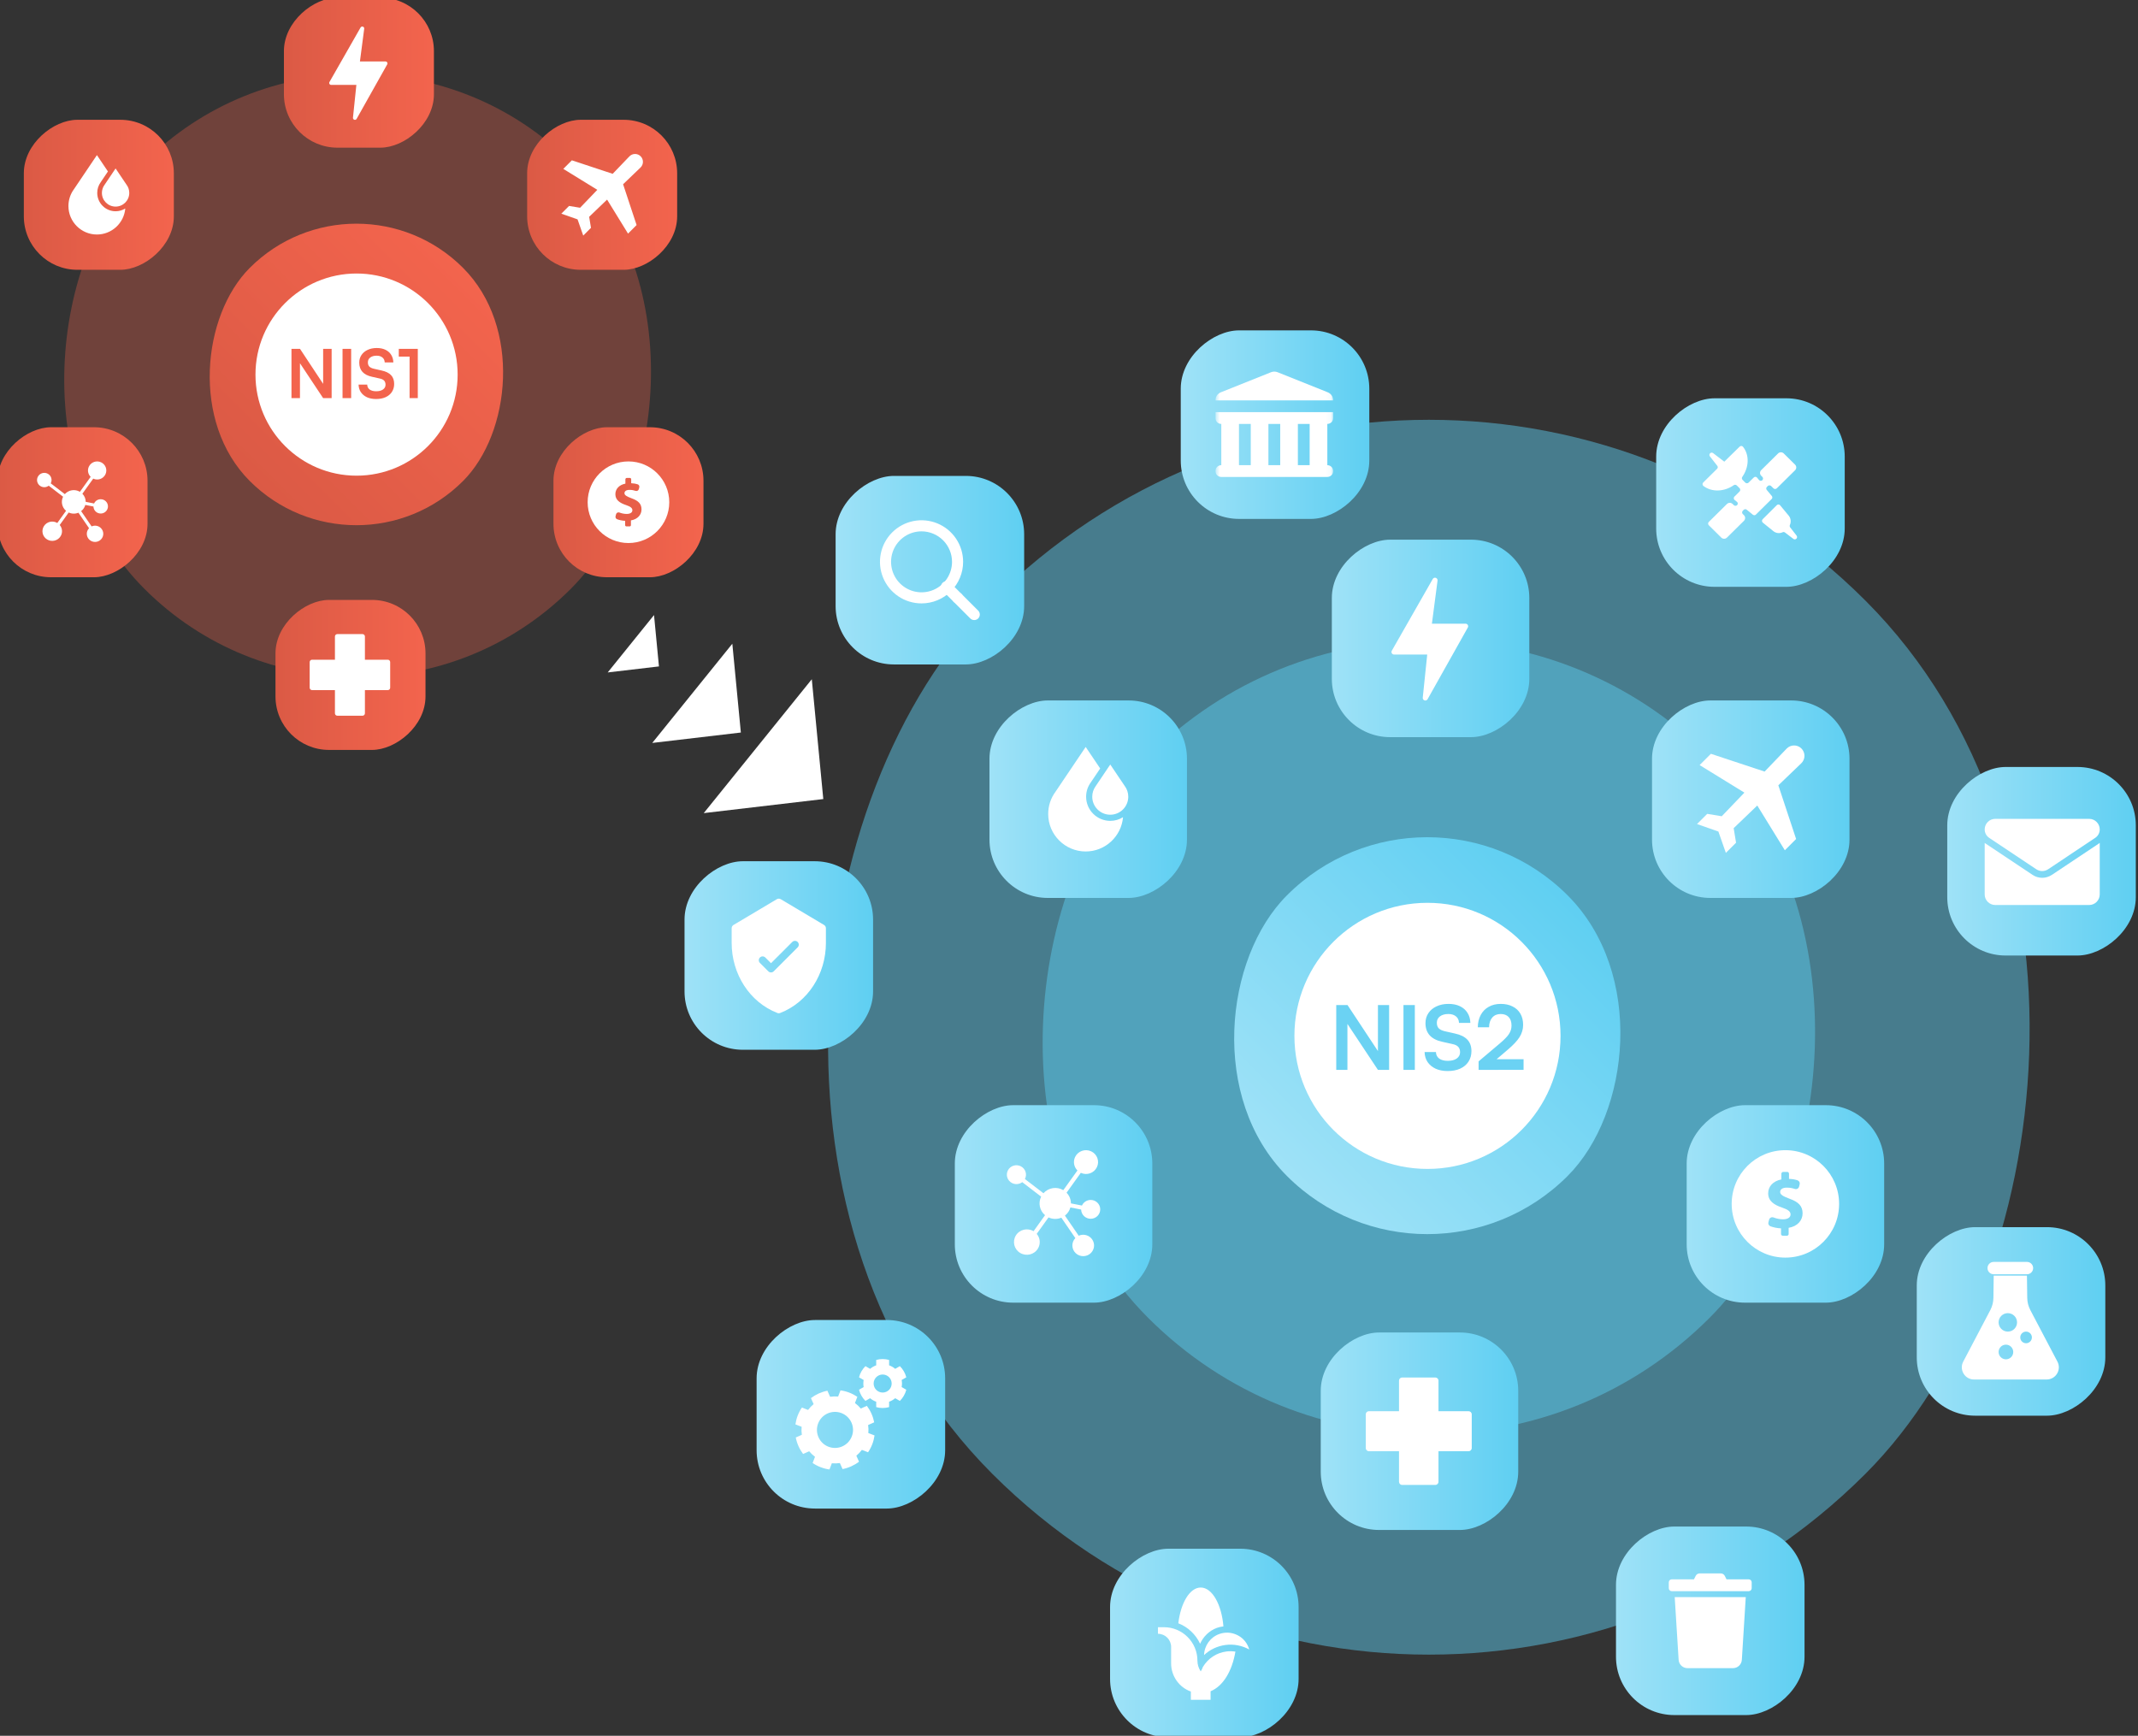 <svg width="404" height="328" viewBox="0 0 404 328" fill="none" xmlns="http://www.w3.org/2000/svg">
<rect x="0" y="0" width="404" height="328" fill="#333333" stroke="none"/>
<g clip-path="url(#clip0_166_279)">
<rect opacity="0.46" x="67.575" y="-9.597" width="113.953" height="113.953" rx="56.977" transform="rotate(45 67.575 -9.597)" fill="#F3644D" fill-opacity="0.69"/>
<g clip-path="url(#clip1_166_279)">
<rect x="67.347" y="30.468" width="56.977" height="56.977" rx="28.488" transform="rotate(45 67.347 30.468)" fill="url(#paint0_linear_166_279)"/>
<circle cx="67.376" cy="70.786" r="19.101" fill="white"/>
<path d="M56.681 75.235L55.077 75.235L55.077 65.927L56.694 65.927L61.533 73.249H61.062L61.062 65.927H62.666L62.666 75.235H61.062L56.21 67.926H56.681L56.681 75.235ZM66.356 65.927L66.356 75.235H64.727L64.727 65.927H66.356ZM67.885 68.525C67.885 67.981 68.025 67.501 68.305 67.086C68.585 66.67 68.972 66.347 69.464 66.118C69.965 65.88 70.542 65.761 71.196 65.761C71.824 65.761 72.367 65.872 72.826 66.092C73.293 66.313 73.653 66.627 73.908 67.035C74.171 67.442 74.311 67.926 74.328 68.486H72.698C72.681 68.087 72.537 67.777 72.266 67.557C71.994 67.328 71.629 67.213 71.17 67.213C70.67 67.213 70.266 67.328 69.961 67.557C69.664 67.777 69.515 68.083 69.515 68.474C69.515 68.805 69.604 69.068 69.782 69.263C69.969 69.45 70.258 69.59 70.648 69.683L72.113 70.014C72.911 70.184 73.505 70.477 73.895 70.893C74.286 71.3 74.481 71.852 74.481 72.548C74.481 73.117 74.341 73.618 74.061 74.051C73.781 74.484 73.382 74.819 72.864 75.057C72.355 75.286 71.756 75.401 71.069 75.401C70.415 75.401 69.842 75.29 69.35 75.07C68.857 74.841 68.471 74.522 68.191 74.115C67.919 73.707 67.775 73.228 67.758 72.676H69.388C69.396 73.066 69.549 73.376 69.846 73.605C70.152 73.826 70.563 73.936 71.081 73.936C71.625 73.936 72.053 73.826 72.367 73.605C72.69 73.376 72.851 73.075 72.851 72.701C72.851 72.379 72.766 72.124 72.597 71.937C72.427 71.742 72.151 71.606 71.769 71.53L70.292 71.199C69.502 71.029 68.904 70.723 68.496 70.282C68.089 69.832 67.885 69.246 67.885 68.525ZM77.395 67.391L75.357 67.391L75.357 65.927L78.948 65.927L78.948 75.235H77.395L77.395 67.391Z" fill="#F3644D"/>
</g>
<g clip-path="url(#clip2_166_279)">
<rect x="80.404" y="113.364" width="28.348" height="28.348" rx="10.111" transform="rotate(90 80.404 113.364)" fill="url(#paint1_linear_166_279)"/>
<g clip-path="url(#clip3_166_279)">
<path d="M68.51 135.247H63.736C63.49 135.247 63.29 135.044 63.29 134.795V130.407H58.962C58.716 130.407 58.516 130.205 58.516 129.955V125.116C58.516 124.867 58.716 124.664 58.962 124.664H63.29V120.277C63.29 120.027 63.49 119.825 63.736 119.825H68.51C68.756 119.825 68.956 120.027 68.956 120.277V124.664H73.284C73.53 124.664 73.73 124.867 73.73 125.116V129.955C73.73 130.205 73.53 130.407 73.284 130.407H68.956V134.795C68.956 135.044 68.756 135.247 68.51 135.247Z" fill="white"/>
</g>
</g>
<g clip-path="url(#clip4_166_279)">
<rect x="32.851" y="22.636" width="28.348" height="28.348" rx="10.111" transform="rotate(90 32.851 22.636)" fill="url(#paint2_linear_166_279)"/>
<g clip-path="url(#clip5_166_279)">
<path d="M23.923 34.92L23.901 34.89L23.896 34.881L21.841 31.831L19.787 34.881L19.782 34.889L19.76 34.92C19.43 35.367 19.256 35.898 19.256 36.455C19.256 37.88 20.416 39.04 21.841 39.04C23.267 39.04 24.427 37.88 24.427 36.455C24.427 35.898 24.253 35.367 23.923 34.92Z" fill="white"/>
<path d="M21.842 39.922C19.93 39.922 18.375 38.366 18.375 36.455C18.375 35.712 18.606 35.004 19.044 34.406L20.395 32.401L18.313 29.31L13.974 35.75C13.292 36.679 12.932 37.779 12.932 38.934C12.932 41.901 15.346 44.315 18.313 44.315C21.124 44.315 23.439 42.148 23.674 39.396C23.142 39.729 22.514 39.922 21.842 39.922Z" fill="white"/>
</g>
</g>
<g clip-path="url(#clip6_166_279)">
<rect x="81.996" y="-0.444" width="28.348" height="28.348" rx="10.111" transform="rotate(90 81.996 -0.444)" fill="url(#paint3_linear_166_279)"/>
<g clip-path="url(#clip7_166_279)">
<path d="M73.168 11.804C73.135 11.747 73.089 11.7 73.032 11.667C72.976 11.634 72.912 11.617 72.846 11.617H68.012L68.822 5.424C68.831 5.341 68.812 5.258 68.767 5.187C68.723 5.117 68.656 5.063 68.577 5.035C68.499 5.007 68.413 5.007 68.334 5.034C68.255 5.06 68.188 5.113 68.142 5.183L62.263 15.483C62.228 15.539 62.21 15.603 62.208 15.668C62.207 15.734 62.223 15.799 62.255 15.856C62.287 15.914 62.334 15.961 62.391 15.995C62.447 16.028 62.512 16.045 62.577 16.045H67.34L66.697 22.247C66.691 22.33 66.712 22.412 66.758 22.481C66.804 22.55 66.872 22.602 66.95 22.628C67.029 22.654 67.114 22.653 67.192 22.625C67.27 22.598 67.337 22.544 67.381 22.474L73.163 12.175C73.197 12.119 73.215 12.055 73.216 11.99C73.216 11.925 73.2 11.861 73.168 11.804Z" fill="white"/>
</g>
</g>
<g clip-path="url(#clip8_166_279)">
<rect x="127.957" y="22.636" width="28.348" height="28.348" rx="10.111" transform="rotate(90 127.957 22.636)" fill="url(#paint4_linear_166_279)"/>
<path d="M121.055 29.532C120.466 28.942 119.507 28.952 118.93 29.554L115.771 32.846L108.061 30.294L106.443 31.913L112.869 35.87L109.617 39.258L107.532 38.916L106.069 40.378L109.135 41.452L110.209 44.518L111.671 43.055L111.329 40.97L114.717 37.718L118.674 44.144L120.293 42.526L117.741 34.816L121.033 31.657C121.635 31.08 121.645 30.121 121.055 29.532Z" fill="white"/>
</g>
<g clip-path="url(#clip9_166_279)">
<rect x="132.931" y="80.734" width="28.348" height="28.348" rx="10.111" transform="rotate(90 132.931 80.734)" fill="url(#paint5_linear_166_279)"/>
<g clip-path="url(#clip10_166_279)">
<path d="M118.754 87.194C114.495 87.194 111.043 90.647 111.043 94.905C111.043 99.164 114.495 102.616 118.754 102.616C123.013 102.616 126.465 99.163 126.465 94.905C126.465 90.647 123.012 87.194 118.754 87.194ZM119.221 98.34V99.233C119.221 99.372 119.112 99.473 118.973 99.473H118.378C118.238 99.473 118.126 99.372 118.126 99.233V98.419C117.578 98.394 117.026 98.277 116.608 98.118C116.381 98.032 116.255 97.789 116.315 97.555L116.412 97.177C116.446 97.044 116.534 96.933 116.656 96.871C116.777 96.808 116.919 96.802 117.046 96.85C117.444 97.004 117.915 97.117 118.417 97.117C119.057 97.117 119.495 96.87 119.495 96.421C119.495 95.994 119.136 95.725 118.305 95.444C117.104 95.04 116.281 94.479 116.281 93.39C116.281 92.402 116.98 91.628 118.175 91.392V90.578C118.175 90.439 118.294 90.314 118.434 90.314H119.029C119.169 90.314 119.271 90.439 119.271 90.578V91.313C119.793 91.335 120.171 91.413 120.486 91.516C120.725 91.594 120.866 91.844 120.803 92.087L120.718 92.425C120.684 92.554 120.599 92.664 120.482 92.727C120.366 92.79 120.228 92.801 120.101 92.758C119.815 92.66 119.441 92.57 118.967 92.57C118.238 92.57 118.002 92.885 118.002 93.199C118.002 93.57 118.395 93.805 119.349 94.165C120.684 94.636 121.221 95.254 121.221 96.263C121.221 97.262 120.515 98.116 119.221 98.34Z" fill="white"/>
</g>
</g>
<g clip-path="url(#clip11_166_279)">
<rect x="27.877" y="80.734" width="28.348" height="28.348" rx="10.111" transform="rotate(90 27.877 80.734)" fill="url(#paint6_linear_166_279)"/>
<g clip-path="url(#clip12_166_279)">
<path d="M16.119 95.415L17.662 95.717C17.678 96.463 18.304 97.056 19.06 97.04C19.817 97.024 20.417 96.406 20.401 95.66C20.385 94.914 19.759 94.322 19.002 94.338C18.471 94.349 17.994 94.662 17.779 95.141L16.197 94.831C16.195 94.26 15.97 93.711 15.568 93.3L17.616 90.446C18.48 90.852 19.513 90.489 19.923 89.637C20.334 88.785 19.967 87.766 19.103 87.36C18.239 86.955 17.206 87.318 16.795 88.17C16.482 88.82 16.615 89.595 17.13 90.106L15.101 92.933C14.169 92.38 12.969 92.566 12.252 93.374L9.589 91.334C9.939 90.67 9.677 89.853 9.004 89.508C8.331 89.163 7.503 89.421 7.153 90.085C6.804 90.749 7.066 91.566 7.738 91.911C8.211 92.153 8.783 92.104 9.206 91.784L11.92 93.864C11.469 94.772 11.699 95.867 12.479 96.525L10.829 98.825C9.956 98.302 8.819 98.577 8.289 99.438C7.759 100.3 8.037 101.422 8.91 101.945C9.784 102.467 10.921 102.193 11.451 101.331C11.863 100.662 11.796 99.808 11.284 99.209L12.978 96.846C13.557 97.118 14.227 97.132 14.818 96.887L16.828 99.816C16.237 100.432 16.265 101.405 16.89 101.988C17.515 102.571 18.5 102.544 19.091 101.927C19.683 101.311 19.655 100.338 19.03 99.755C18.569 99.325 17.89 99.214 17.313 99.474L15.332 96.587C15.716 96.29 15.992 95.879 16.119 95.415Z" fill="white"/>
</g>
</g>
<rect opacity="0.47" x="270" y="31" width="233.345" height="233.345" rx="116.673" transform="rotate(45 270 31)" fill="#5FCFF2"/>
<rect opacity="0.46" x="270" y="89.931" width="150.008" height="150.008" rx="75.004" transform="rotate(45 270 89.931)" fill="#5FCFF2"/>
<g clip-path="url(#clip13_166_279)">
<rect x="269.7" y="142.672" width="75.004" height="75.004" rx="37.502" transform="rotate(45 269.7 142.672)" fill="url(#paint7_linear_166_279)"/>
<circle cx="269.738" cy="195.746" r="25.144" fill="white"/>
<path d="M254.612 202.174H252.5L252.5 189.921H254.629L260.999 199.559H260.378L260.378 189.921H262.49V202.174H260.378L253.992 192.552H254.612L254.612 202.174ZM267.349 189.921L267.349 202.174H265.203L265.203 189.921H267.349ZM269.361 193.34C269.361 192.625 269.545 191.994 269.914 191.446C270.283 190.899 270.791 190.474 271.439 190.172C272.099 189.859 272.859 189.703 273.719 189.703C274.546 189.703 275.261 189.848 275.865 190.139C276.479 190.429 276.954 190.843 277.29 191.379C277.636 191.916 277.82 192.552 277.843 193.29L275.697 193.29C275.675 192.765 275.485 192.357 275.127 192.066C274.77 191.765 274.289 191.614 273.686 191.614C273.026 191.614 272.495 191.765 272.093 192.066C271.702 192.357 271.506 192.759 271.506 193.273C271.506 193.709 271.624 194.056 271.858 194.313C272.104 194.558 272.484 194.743 272.998 194.866L274.926 195.302C275.976 195.525 276.759 195.911 277.273 196.458C277.787 196.995 278.044 197.721 278.044 198.637C278.044 199.386 277.859 200.045 277.491 200.615C277.122 201.185 276.597 201.627 275.915 201.94C275.244 202.241 274.457 202.392 273.551 202.392C272.691 202.392 271.937 202.247 271.288 201.956C270.64 201.655 270.132 201.236 269.763 200.699C269.405 200.163 269.215 199.531 269.193 198.805H271.339C271.35 199.319 271.551 199.727 271.942 200.029C272.344 200.319 272.886 200.465 273.568 200.465C274.283 200.465 274.848 200.319 275.261 200.029C275.686 199.727 275.898 199.33 275.898 198.839C275.898 198.414 275.786 198.079 275.563 197.833C275.339 197.576 274.976 197.397 274.473 197.296L272.529 196.861C271.49 196.637 270.702 196.235 270.165 195.654C269.629 195.061 269.361 194.29 269.361 193.34ZM287.897 202.158L279.398 202.174V200.565L283.405 197.179C283.818 196.833 284.164 196.514 284.444 196.224C284.734 195.933 284.963 195.659 285.131 195.402C285.299 195.145 285.422 194.888 285.5 194.631C285.578 194.374 285.617 194.095 285.617 193.793C285.617 193.1 285.438 192.564 285.081 192.184C284.723 191.804 284.22 191.614 283.572 191.614C282.902 191.614 282.371 191.837 281.98 192.284C281.589 192.731 281.387 193.346 281.376 194.128H279.247C279.259 193.234 279.443 192.458 279.801 191.798C280.158 191.128 280.661 190.614 281.309 190.256C281.957 189.887 282.712 189.703 283.572 189.703C284.444 189.703 285.193 189.865 285.818 190.189C286.455 190.502 286.947 190.954 287.293 191.547C287.64 192.139 287.813 192.849 287.813 193.676C287.813 194.1 287.752 194.508 287.629 194.899C287.517 195.279 287.344 195.654 287.109 196.022C286.874 196.38 286.584 196.743 286.237 197.112C285.891 197.481 285.483 197.866 285.014 198.269L282.03 200.817L281.259 200.163L287.897 200.163V202.158Z" fill="#6BD2F3"/>
</g>
<g clip-path="url(#clip14_166_279)">
<rect x="286.888" y="251.797" width="37.318" height="37.318" rx="11.023" transform="rotate(90 286.888 251.797)" fill="url(#paint8_linear_166_279)"/>
<g clip-path="url(#clip15_166_279)">
<path d="M271.23 280.603H264.946C264.622 280.603 264.359 280.336 264.359 280.008V274.232H258.662C258.338 274.232 258.075 273.966 258.075 273.637V267.267C258.075 266.938 258.338 266.672 258.662 266.672H264.359V260.896C264.359 260.568 264.622 260.302 264.946 260.302H271.23C271.554 260.302 271.817 260.568 271.817 260.896V266.672H277.515C277.839 266.672 278.102 266.938 278.102 267.267V273.637C278.102 273.966 277.839 274.232 277.515 274.232H271.817V280.008C271.817 280.336 271.554 280.603 271.23 280.603Z" fill="white"/>
</g>
</g>
<g clip-path="url(#clip16_166_279)">
<rect x="224.29" y="132.362" width="37.318" height="37.318" rx="11.023" transform="rotate(90 224.29 132.362)" fill="url(#paint9_linear_166_279)"/>
<g clip-path="url(#clip17_166_279)">
<path d="M212.537 148.534L212.507 148.494L212.501 148.482L209.796 144.467L207.092 148.482L207.086 148.493L207.056 148.534C206.622 149.122 206.393 149.82 206.393 150.554C206.393 152.431 207.92 153.957 209.796 153.957C211.673 153.957 213.2 152.431 213.2 150.554C213.2 149.82 212.971 149.122 212.537 148.534Z" fill="white"/>
<path d="M209.797 155.117C207.28 155.117 205.233 153.07 205.233 150.554C205.233 149.575 205.538 148.643 206.114 147.857L207.892 145.217L205.151 141.149L199.44 149.626C198.542 150.848 198.068 152.297 198.068 153.818C198.068 157.723 201.246 160.901 205.151 160.901C208.852 160.901 211.899 158.048 212.208 154.426C211.508 154.864 210.682 155.117 209.797 155.117Z" fill="white"/>
</g>
</g>
<g clip-path="url(#clip18_166_279)">
<rect x="288.983" y="101.98" width="37.318" height="37.318" rx="11.023" transform="rotate(90 288.983 101.98)" fill="url(#paint10_linear_166_279)"/>
<g clip-path="url(#clip19_166_279)">
<path d="M277.362 118.104C277.32 118.029 277.258 117.967 277.184 117.923C277.11 117.88 277.026 117.857 276.94 117.857H270.575L271.642 109.705C271.654 109.596 271.628 109.486 271.57 109.393C271.511 109.301 271.423 109.23 271.32 109.193C271.216 109.157 271.104 109.156 271 109.191C270.896 109.226 270.807 109.296 270.747 109.388L263.008 122.947C262.962 123.02 262.937 123.105 262.936 123.191C262.934 123.277 262.955 123.363 262.997 123.438C263.039 123.514 263.101 123.576 263.176 123.62C263.25 123.664 263.335 123.687 263.421 123.687H269.69L268.845 131.852C268.836 131.96 268.865 132.069 268.925 132.159C268.986 132.25 269.075 132.318 269.178 132.353C269.282 132.387 269.394 132.386 269.496 132.349C269.599 132.312 269.686 132.242 269.745 132.15L277.356 118.593C277.401 118.519 277.424 118.435 277.425 118.349C277.426 118.263 277.405 118.178 277.362 118.104Z" fill="white"/>
</g>
</g>
<g clip-path="url(#clip20_166_279)">
<rect x="349.486" y="132.362" width="37.318" height="37.318" rx="11.023" transform="rotate(90 349.486 132.362)" fill="url(#paint11_linear_166_279)"/>
<path d="M340.401 141.44C339.625 140.664 338.363 140.677 337.603 141.469L333.444 145.803L323.295 142.444L321.165 144.575L329.624 149.783L325.344 154.244L322.599 153.793L320.673 155.719L324.709 157.132L326.122 161.168L328.048 159.242L327.597 156.497L332.058 152.217L337.267 160.676L339.397 158.546L336.038 148.397L340.372 144.238C341.164 143.478 341.177 142.216 340.401 141.44Z" fill="white"/>
</g>
<g clip-path="url(#clip21_166_279)">
<rect x="356.035" y="208.842" width="37.318" height="37.318" rx="11.023" transform="rotate(90 356.035 208.842)" fill="url(#paint12_linear_166_279)"/>
<g clip-path="url(#clip22_166_279)">
<path d="M337.372 217.347C331.765 217.347 327.221 221.891 327.221 227.497C327.221 233.104 331.765 237.648 337.372 237.648C342.978 237.648 347.522 233.103 347.522 227.497C347.522 221.892 342.978 217.347 337.372 217.347ZM337.986 232.019V233.194C337.986 233.377 337.844 233.511 337.66 233.511H336.877C336.693 233.511 336.545 233.377 336.545 233.194V232.122C335.824 232.09 335.097 231.936 334.547 231.727C334.248 231.614 334.082 231.294 334.161 230.985L334.289 230.488C334.334 230.313 334.45 230.167 334.61 230.086C334.769 230.003 334.956 229.994 335.124 230.058C335.648 230.261 336.268 230.409 336.929 230.409C337.771 230.409 338.347 230.083 338.347 229.492C338.347 228.931 337.875 228.576 336.781 228.206C335.2 227.675 334.117 226.936 334.117 225.503C334.117 224.203 335.037 223.183 336.61 222.873V221.801C336.61 221.618 336.767 221.453 336.951 221.453H337.734C337.918 221.453 338.053 221.618 338.053 221.801V222.769C338.74 222.798 339.237 222.9 339.652 223.036C339.966 223.138 340.152 223.467 340.069 223.788L339.957 224.233C339.913 224.403 339.801 224.547 339.647 224.63C339.494 224.713 339.312 224.728 339.146 224.671C338.769 224.541 338.277 224.424 337.653 224.424C336.693 224.424 336.382 224.838 336.382 225.252C336.382 225.739 336.899 226.049 338.155 226.523C339.913 227.143 340.62 227.956 340.62 229.285C340.619 230.6 339.69 231.724 337.986 232.019Z" fill="white"/>
</g>
</g>
<g clip-path="url(#clip23_166_279)">
<rect x="217.742" y="208.842" width="37.318" height="37.318" rx="11.023" transform="rotate(90 217.742 208.842)" fill="url(#paint13_linear_166_279)"/>
<g clip-path="url(#clip24_166_279)">
<path d="M202.264 228.169L204.294 228.566C204.315 229.549 205.14 230.328 206.136 230.308C207.132 230.287 207.922 229.474 207.901 228.491C207.88 227.509 207.055 226.729 206.059 226.75C205.36 226.765 204.732 227.177 204.449 227.808L202.366 227.4C202.364 226.648 202.067 225.926 201.538 225.385L204.234 221.628C205.371 222.161 206.731 221.684 207.272 220.562C207.813 219.441 207.329 218.099 206.192 217.565C205.055 217.032 203.695 217.509 203.154 218.631C202.741 219.487 202.917 220.507 203.594 221.18L200.924 224.901C199.696 224.173 198.117 224.418 197.173 225.481L193.668 222.796C194.128 221.922 193.783 220.846 192.898 220.392C192.012 219.938 190.921 220.279 190.461 221.152C190.001 222.026 190.346 223.102 191.232 223.556C191.854 223.875 192.607 223.81 193.164 223.389L196.736 226.126C196.143 227.323 196.445 228.764 197.472 229.629L195.301 232.658C194.151 231.969 192.654 232.331 191.956 233.465C191.259 234.599 191.625 236.076 192.774 236.764C193.924 237.452 195.421 237.091 196.119 235.957C196.661 235.076 196.573 233.951 195.899 233.163L198.129 230.052C198.892 230.41 199.773 230.429 200.552 230.106L203.197 233.961C202.419 234.773 202.455 236.053 203.278 236.821C204.101 237.588 205.399 237.553 206.177 236.741C206.955 235.93 206.919 234.649 206.096 233.882C205.489 233.316 204.595 233.169 203.836 233.511L201.228 229.711C201.733 229.321 202.097 228.78 202.264 228.169Z" fill="white"/>
</g>
</g>
<g clip-path="url(#clip25_166_279)">
<rect x="348.583" y="75.264" width="35.628" height="35.628" rx="11.023" transform="rotate(90 348.583 75.264)" fill="url(#paint14_linear_166_279)"/>
<path d="M333.072 98.12C332.89 98.3 332.913 98.593 333.095 98.751L335.1 100.373C335.601 100.778 336.285 100.846 336.855 100.575C336.991 100.508 337.174 100.53 337.288 100.621L338.883 101.837C339.065 101.972 339.293 101.949 339.452 101.792C339.612 101.634 339.612 101.409 339.498 101.229L338.268 99.652C338.176 99.517 338.154 99.359 338.222 99.201C338.473 98.638 338.404 97.94 338.017 97.467L336.376 95.485C336.217 95.282 335.921 95.282 335.738 95.462L333.072 98.12Z" fill="white"/>
<path d="M322.887 98.638C322.727 98.796 322.727 99.066 322.887 99.246L325.256 101.589C325.553 101.882 326.031 101.882 326.327 101.589L329.54 98.413C329.837 98.12 329.837 97.647 329.54 97.355L329.312 97.129C329.153 96.972 329.153 96.701 329.312 96.521L329.495 96.341C329.654 96.183 329.905 96.183 330.064 96.318L331.227 97.264C331.409 97.4 331.637 97.4 331.796 97.242L334.781 94.291C334.941 94.133 334.941 93.886 334.804 93.728L333.847 92.579C333.71 92.399 333.71 92.174 333.87 92.016L334.052 91.836C334.212 91.678 334.485 91.678 334.667 91.836L335.123 92.286C335.283 92.444 335.556 92.444 335.738 92.286L339.202 88.862C339.498 88.57 339.498 88.097 339.202 87.804L337.06 85.686C336.764 85.394 336.285 85.394 335.989 85.686L332.799 88.84C332.503 89.133 332.503 89.606 332.799 89.899L333.027 90.124C333.186 90.282 333.186 90.552 333.027 90.732C332.844 90.912 332.548 90.89 332.389 90.71L332.024 90.259C331.865 90.056 331.568 90.056 331.386 90.237L330.406 91.205C330.247 91.363 329.973 91.363 329.791 91.205L329.267 90.665C329.13 90.529 329.107 90.304 329.221 90.124C330.52 88.277 330.589 85.957 329.358 84.425C329.199 84.222 328.902 84.222 328.72 84.403L325.826 87.241L323.707 85.619C323.525 85.484 323.297 85.506 323.137 85.664C322.978 85.822 322.978 86.047 323.092 86.227L324.504 88.029C324.641 88.209 324.618 88.435 324.459 88.592L321.838 91.183C321.656 91.363 321.679 91.656 321.861 91.813C323.433 93.03 325.781 92.962 327.626 91.678C327.786 91.566 328.014 91.588 328.173 91.723L328.72 92.264C328.88 92.421 328.88 92.692 328.72 92.872L327.74 93.841C327.558 94.021 327.581 94.314 327.763 94.471L328.219 94.832C328.424 94.989 328.424 95.282 328.241 95.462C328.082 95.62 327.809 95.62 327.626 95.462L327.398 95.237C327.102 94.944 326.624 94.944 326.327 95.237L322.887 98.638Z" fill="white"/>
</g>
<g clip-path="url(#clip26_166_279)">
<rect x="403.585" y="144.934" width="35.628" height="35.628" rx="11.023" transform="rotate(90 403.585 144.934)" fill="url(#paint15_linear_166_279)"/>
<g clip-path="url(#clip27_166_279)">
<path d="M387.716 165.325C387.175 165.686 386.547 165.877 385.899 165.877C385.251 165.877 384.623 165.686 384.082 165.325L375.174 159.386C375.125 159.354 375.076 159.319 375.029 159.284V169.015C375.029 170.131 375.935 171.017 377.031 171.017H394.767C395.883 171.017 396.768 170.111 396.768 169.015V159.284C396.721 159.319 396.673 159.354 396.623 159.387L387.716 165.325Z" fill="white"/>
<path d="M375.881 158.327L384.789 164.266C385.126 164.49 385.512 164.603 385.899 164.603C386.285 164.603 386.672 164.49 387.009 164.266L395.917 158.327C396.45 157.971 396.769 157.377 396.769 156.735C396.769 155.632 395.871 154.735 394.768 154.735H377.03C375.927 154.735 375.029 155.632 375.029 156.736C375.029 157.377 375.348 157.971 375.881 158.327Z" fill="white"/>
</g>
</g>
<g clip-path="url(#clip28_166_279)">
<rect x="397.823" y="231.891" width="35.628" height="35.628" rx="11.023" transform="rotate(90 397.823 231.891)" fill="url(#paint16_linear_166_279)"/>
<path d="M388.778 257.307L383.653 247.559C383.278 246.844 383.075 246.041 383.071 245.235L383.015 241.057H376.734L376.678 245.235C376.671 246.041 376.471 246.844 376.096 247.559L370.972 257.307C370.593 258.025 370.618 258.873 371.039 259.571C371.459 260.265 372.195 260.682 373.008 260.682H386.738C387.551 260.682 388.287 260.265 388.708 259.571C389.132 258.873 389.156 258.025 388.778 257.307ZM379.042 256.867C378.277 256.867 377.658 256.247 377.658 255.483C377.658 254.718 378.277 254.098 379.042 254.098C379.807 254.098 380.426 254.718 380.426 255.483C380.426 256.247 379.807 256.867 379.042 256.867ZM379.401 251.63C378.438 251.63 377.658 250.85 377.658 249.887C377.658 248.923 378.438 248.143 379.401 248.143C380.364 248.143 381.145 248.923 381.145 249.887C381.145 250.85 380.364 251.63 379.401 251.63ZM382.85 253.829C382.243 253.829 381.75 253.337 381.75 252.73C381.75 252.123 382.243 251.63 382.85 251.63C383.457 251.63 383.949 252.123 383.949 252.73C383.949 253.337 383.457 253.829 382.85 253.829Z" fill="white"/>
<path d="M376.728 240.795H383.019C383.663 240.795 384.187 240.271 384.187 239.627C384.187 238.984 383.663 238.46 383.019 238.46H376.728C376.084 238.46 375.56 238.984 375.56 239.627C375.56 240.271 376.084 240.795 376.728 240.795Z" fill="white"/>
</g>
<g clip-path="url(#clip29_166_279)">
<rect x="340.987" y="288.466" width="35.628" height="35.628" rx="11.023" transform="rotate(90 340.987 288.466)" fill="url(#paint17_linear_166_279)"/>
<g clip-path="url(#clip30_166_279)">
<path d="M330.443 298.443H326.246L325.918 297.789C325.776 297.504 325.484 297.323 325.166 297.324H321.169C320.851 297.323 320.56 297.503 320.42 297.789L320.092 298.443H315.895C315.586 298.443 315.336 298.693 315.336 299.002V300.121C315.336 300.43 315.586 300.681 315.895 300.681H330.443C330.752 300.681 331.002 300.43 331.002 300.121V299.002C331.002 298.693 330.752 298.443 330.443 298.443Z" fill="white"/>
<path d="M317.196 313.655C317.252 314.539 317.985 315.228 318.871 315.228H327.467C328.353 315.228 329.087 314.539 329.142 313.655L329.883 301.8H316.455L317.196 313.655Z" fill="white"/>
</g>
</g>
<g clip-path="url(#clip31_166_279)">
<rect x="245.387" y="292.656" width="35.628" height="35.628" rx="11.023" transform="rotate(90 245.387 292.656)" fill="url(#paint18_linear_166_279)"/>
<g clip-path="url(#clip32_166_279)">
<path d="M227.52 312.755C228.628 311.717 230.037 311.045 231.591 310.843C233.136 310.641 234.685 310.955 236.066 311.7C235.97 311.532 235.648 309.835 233.702 308.928C232.649 308.437 231.469 308.383 230.375 308.783C228.699 309.393 227.569 310.98 227.52 312.755Z" fill="white"/>
<path d="M218.81 307.49V308.733C220.181 308.733 221.296 309.848 221.296 311.219V314.327C221.296 316.717 222.807 318.863 225.025 319.644V321.205H228.754V319.593C231.083 318.638 232.8 315.871 233.447 312.102C232.892 312.019 232.324 312.003 231.751 312.076C229.885 312.318 228.273 313.381 227.304 314.993C227.2 315.291 227.066 315.577 226.89 315.839C226.49 315.244 226.268 314.534 226.268 313.812C226.268 310.326 223.432 307.49 219.946 307.49H218.81Z" fill="white"/>
<path d="M226.89 299.99C224.828 299.99 223.106 302.901 222.657 306.75C224.482 307.453 225.945 308.855 226.773 310.615C227.382 309.251 228.509 308.139 229.95 307.615C230.35 307.469 230.763 307.387 231.179 307.335C230.844 303.195 229.054 299.99 226.89 299.99Z" fill="white"/>
</g>
</g>
<g clip-path="url(#clip33_166_279)">
<rect x="178.598" y="249.44" width="35.628" height="35.628" rx="11.023" transform="rotate(90 178.598 249.44)" fill="url(#paint19_linear_166_279)"/>
<g clip-path="url(#clip34_166_279)">
<path d="M164.081 270.8C164.13 270.29 164.115 269.781 164.042 269.284L165.19 268.772C165.081 268.216 164.911 267.667 164.674 267.136C164.438 266.605 164.144 266.112 163.804 265.659L162.654 266.17C162.335 265.783 161.966 265.432 161.554 265.126L162.005 263.953C161.534 263.637 161.026 263.369 160.483 263.161C159.943 262.953 159.388 262.81 158.823 262.73L158.372 263.905C157.861 263.856 157.353 263.871 156.856 263.945L156.347 262.802C155.21 263.026 154.148 263.508 153.236 264.197L153.742 265.332C153.354 265.651 153.003 266.02 152.697 266.432L151.527 265.983C151.208 266.452 150.94 266.961 150.731 267.503C150.524 268.046 150.383 268.602 150.303 269.163L151.477 269.614C151.428 270.124 151.443 270.633 151.517 271.13L150.368 271.641C150.477 272.198 150.647 272.746 150.884 273.278C151.121 273.809 151.414 274.302 151.755 274.755L152.903 274.244C153.223 274.631 153.592 274.982 154.004 275.288L153.554 276.462C154.024 276.779 154.532 277.046 155.075 277.254C155.616 277.461 156.171 277.605 156.735 277.684L157.186 276.51C157.697 276.558 158.206 276.543 158.702 276.469L159.211 277.612C160.348 277.388 161.411 276.906 162.322 276.217L161.816 275.082C162.204 274.763 162.555 274.394 162.861 273.982L164.031 274.431C164.35 273.962 164.618 273.453 164.826 272.911C165.035 272.369 165.176 271.812 165.255 271.25L164.081 270.8ZM160.962 271.428C160.287 273.186 158.316 274.064 156.557 273.389C154.801 272.715 153.922 270.744 154.596 268.986C155.271 267.228 157.243 266.351 159 267.025C160.758 267.699 161.636 269.671 160.962 271.428Z" fill="white"/>
<path d="M170.44 261.442C170.44 261.214 170.416 260.992 170.376 260.776L171.257 260.267C171.043 259.457 170.62 258.731 170.041 258.158L169.159 258.667C168.822 258.379 168.432 258.153 168.005 258.002V256.984C167.616 256.877 167.209 256.816 166.788 256.816C166.366 256.816 165.96 256.878 165.571 256.984V258.002C165.144 258.153 164.754 258.379 164.417 258.668L163.534 258.158C162.956 258.731 162.532 259.457 162.319 260.267L163.199 260.776C163.159 260.992 163.136 261.214 163.136 261.442C163.136 261.67 163.159 261.892 163.199 262.108L162.319 262.617C162.532 263.427 162.956 264.154 163.534 264.726L164.417 264.217C164.754 264.505 165.143 264.731 165.57 264.882V265.9C165.959 266.007 166.366 266.068 166.787 266.068C167.209 266.068 167.616 266.006 168.005 265.9V264.882C168.431 264.731 168.822 264.505 169.158 264.217L170.041 264.726C170.62 264.153 171.043 263.427 171.256 262.617L170.376 262.108C170.416 261.891 170.44 261.67 170.44 261.442ZM166.788 263.146C165.847 263.146 165.083 262.383 165.083 261.442C165.083 260.501 165.847 259.738 166.788 259.738C167.729 259.738 168.492 260.501 168.492 261.442C168.492 262.383 167.729 263.146 166.788 263.146Z" fill="white"/>
</g>
</g>
<g clip-path="url(#clip35_166_279)">
<rect x="164.978" y="162.745" width="35.628" height="35.628" rx="11.023" transform="rotate(90 164.978 162.745)" fill="url(#paint20_linear_166_279)"/>
<path d="M155.713 174.786L147.529 169.918C147.302 169.783 147.019 169.783 146.791 169.918L138.608 174.786C138.389 174.917 138.255 175.152 138.255 175.407V178.186C138.255 184.039 141.637 189.386 146.9 191.423C147.067 191.488 147.253 191.488 147.421 191.423C152.671 189.391 156.066 184.056 156.066 178.186L156.066 175.407C156.066 175.152 155.932 174.917 155.713 174.786ZM150.727 179.022L146.202 183.546C145.921 183.828 145.464 183.828 145.182 183.546L143.594 181.959C143.312 181.677 143.312 181.22 143.594 180.938C143.876 180.656 144.333 180.656 144.615 180.938L145.692 182.015L149.706 178.001C149.988 177.72 150.445 177.72 150.727 178.001C151.009 178.283 151.009 178.74 150.727 179.022Z" fill="white"/>
</g>
<g clip-path="url(#clip36_166_279)">
<rect x="193.527" y="89.931" width="35.628" height="35.628" rx="11.023" transform="rotate(90 193.527 89.931)" fill="url(#paint21_linear_166_279)"/>
<path d="M174.136 114.023C172.582 114.023 171.063 113.563 169.772 112.7C168.48 111.836 167.473 110.61 166.878 109.174C166.284 107.739 166.128 106.159 166.431 104.636C166.735 103.112 167.483 101.712 168.581 100.614C169.68 99.515 171.08 98.767 172.603 98.464C174.127 98.161 175.707 98.316 177.142 98.911C178.577 99.505 179.804 100.512 180.667 101.804C181.53 103.096 181.991 104.615 181.991 106.168C181.991 108.251 181.163 110.249 179.69 111.723C178.217 113.196 176.219 114.023 174.136 114.023ZM174.136 100.408C172.996 100.408 171.883 100.745 170.935 101.378C169.988 102.011 169.25 102.911 168.814 103.964C168.378 105.016 168.264 106.175 168.486 107.292C168.708 108.409 169.257 109.436 170.062 110.241C170.868 111.047 171.895 111.596 173.012 111.818C174.129 112.04 175.288 111.926 176.34 111.49C177.393 111.054 178.293 110.316 178.925 109.369C179.558 108.421 179.896 107.307 179.896 106.168C179.894 104.641 179.286 103.178 178.206 102.098C177.126 101.018 175.663 100.41 174.136 100.408Z" fill="white"/>
<path d="M184.094 117.174C183.956 117.175 183.819 117.148 183.692 117.096C183.564 117.044 183.448 116.967 183.35 116.87L180.208 113.728C180.11 113.63 180.033 113.514 179.98 113.387C179.927 113.259 179.9 113.122 179.9 112.984C179.9 112.846 179.927 112.709 179.98 112.582C180.033 112.454 180.11 112.338 180.208 112.241C180.306 112.143 180.422 112.066 180.549 112.013C180.677 111.96 180.814 111.933 180.952 111.933C181.09 111.933 181.227 111.96 181.354 112.013C181.482 112.066 181.598 112.143 181.695 112.241L184.837 115.383C184.936 115.48 185.014 115.596 185.067 115.724C185.12 115.851 185.147 115.988 185.147 116.126C185.147 116.265 185.12 116.402 185.067 116.529C185.014 116.657 184.936 116.773 184.837 116.87C184.74 116.967 184.623 117.044 184.496 117.096C184.368 117.148 184.232 117.175 184.094 117.174Z" fill="white"/>
<path d="M180.944 114.023C180.806 114.024 180.669 113.998 180.541 113.946C180.414 113.893 180.298 113.817 180.2 113.72L178.105 111.625C177.908 111.428 177.797 111.16 177.797 110.881C177.797 110.602 177.908 110.335 178.105 110.138C178.302 109.94 178.57 109.83 178.849 109.83C179.128 109.83 179.395 109.94 179.592 110.138L181.687 112.232C181.785 112.33 181.863 112.446 181.916 112.573C181.97 112.701 181.997 112.838 181.997 112.976C181.997 113.114 181.97 113.251 181.916 113.379C181.863 113.506 181.785 113.622 181.687 113.72C181.589 113.817 181.473 113.893 181.346 113.946C181.218 113.998 181.081 114.024 180.944 114.023Z" fill="white"/>
</g>
<g clip-path="url(#clip37_166_279)">
<rect x="258.745" y="62.43" width="35.628" height="35.628" rx="11.023" transform="rotate(90 258.745 62.43)" fill="url(#paint22_linear_166_279)"/>
<g clip-path="url(#clip38_166_279)">
<mask id="mask0_166_279" style="mask-type:luminance" maskUnits="userSpaceOnUse" x="229" y="68" width="23" height="24">
<path d="M229.665 68.978H251.928V91.241H229.665V68.978Z" fill="white"/>
</mask>
<g mask="url(#mask0_166_279)">
<path d="M229.665 75.657H251.928C251.928 74.985 251.519 74.38 250.894 74.13L241.417 70.339C241.019 70.18 240.574 70.18 240.176 70.339L230.698 74.13C230.074 74.38 229.665 74.985 229.665 75.657Z" fill="white"/>
<path fill-rule="evenodd" clip-rule="evenodd" d="M229.665 77.883L229.665 78.997C229.665 79.611 230.163 80.11 230.778 80.11V87.902C230.163 87.902 229.665 88.4 229.665 89.015C229.665 89.63 230.163 90.128 230.778 90.128H250.815C251.43 90.128 251.928 89.63 251.928 89.015C251.928 88.4 251.43 87.902 250.815 87.902V80.11C251.43 80.11 251.928 79.611 251.928 78.997V77.883H229.665ZM234.118 80.11H236.344V87.902H234.118V80.11ZM241.91 80.11H239.683V87.902H241.91V80.11ZM245.249 80.11H247.475V87.902H245.249V80.11Z" fill="white"/>
</g>
</g>
</g>
<path d="M132.981 153.651L155.571 150.997L153.398 128.356L132.987 153.643L132.981 153.651ZM138.382 121.643L139.993 138.424L123.25 140.391L138.389 121.634L138.382 121.643Z" fill="white"/>
<path d="M124.516 125.931L123.585 116.226L114.833 127.069L124.516 125.931Z" fill="white"/>
</g>
<defs>
<linearGradient id="paint0_linear_166_279" x1="95.836" y1="30.468" x2="95.836" y2="87.445" gradientUnits="userSpaceOnUse">
<stop stop-color="#F3644D"/>
<stop offset="1" stop-color="#DB5A45"/>
</linearGradient>
<linearGradient id="paint1_linear_166_279" x1="94.578" y1="113.364" x2="94.578" y2="141.713" gradientUnits="userSpaceOnUse">
<stop stop-color="#F3644D"/>
<stop offset="1" stop-color="#DB5A45"/>
</linearGradient>
<linearGradient id="paint2_linear_166_279" x1="47.025" y1="22.636" x2="47.025" y2="50.984" gradientUnits="userSpaceOnUse">
<stop stop-color="#F3644D"/>
<stop offset="1" stop-color="#DB5A45"/>
</linearGradient>
<linearGradient id="paint3_linear_166_279" x1="96.17" y1="-0.444" x2="96.17" y2="27.904" gradientUnits="userSpaceOnUse">
<stop stop-color="#F3644D"/>
<stop offset="1" stop-color="#DB5A45"/>
</linearGradient>
<linearGradient id="paint4_linear_166_279" x1="142.131" y1="22.636" x2="142.131" y2="50.984" gradientUnits="userSpaceOnUse">
<stop stop-color="#F3644D"/>
<stop offset="1" stop-color="#DB5A45"/>
</linearGradient>
<linearGradient id="paint5_linear_166_279" x1="147.105" y1="80.734" x2="147.105" y2="109.082" gradientUnits="userSpaceOnUse">
<stop stop-color="#F3644D"/>
<stop offset="1" stop-color="#DB5A45"/>
</linearGradient>
<linearGradient id="paint6_linear_166_279" x1="42.051" y1="80.734" x2="42.051" y2="109.082" gradientUnits="userSpaceOnUse">
<stop stop-color="#F3644D"/>
<stop offset="1" stop-color="#DB5A45"/>
</linearGradient>
<linearGradient id="paint7_linear_166_279" x1="307.202" y1="142.672" x2="307.202" y2="217.676" gradientUnits="userSpaceOnUse">
<stop stop-color="#5FCFF2"/>
<stop offset="1" stop-color="#9FE2F7"/>
</linearGradient>
<linearGradient id="paint8_linear_166_279" x1="305.547" y1="251.797" x2="305.547" y2="289.115" gradientUnits="userSpaceOnUse">
<stop stop-color="#5FCFF2"/>
<stop offset="1" stop-color="#9FE2F7"/>
</linearGradient>
<linearGradient id="paint9_linear_166_279" x1="242.948" y1="132.362" x2="242.948" y2="169.68" gradientUnits="userSpaceOnUse">
<stop stop-color="#5FCFF2"/>
<stop offset="1" stop-color="#9FE2F7"/>
</linearGradient>
<linearGradient id="paint10_linear_166_279" x1="307.642" y1="101.98" x2="307.642" y2="139.297" gradientUnits="userSpaceOnUse">
<stop stop-color="#5FCFF2"/>
<stop offset="1" stop-color="#9FE2F7"/>
</linearGradient>
<linearGradient id="paint11_linear_166_279" x1="368.145" y1="132.362" x2="368.145" y2="169.68" gradientUnits="userSpaceOnUse">
<stop stop-color="#5FCFF2"/>
<stop offset="1" stop-color="#9FE2F7"/>
</linearGradient>
<linearGradient id="paint12_linear_166_279" x1="374.693" y1="208.842" x2="374.693" y2="246.16" gradientUnits="userSpaceOnUse">
<stop stop-color="#5FCFF2"/>
<stop offset="1" stop-color="#9FE2F7"/>
</linearGradient>
<linearGradient id="paint13_linear_166_279" x1="236.4" y1="208.842" x2="236.4" y2="246.16" gradientUnits="userSpaceOnUse">
<stop stop-color="#5FCFF2"/>
<stop offset="1" stop-color="#9FE2F7"/>
</linearGradient>
<linearGradient id="paint14_linear_166_279" x1="366.396" y1="75.264" x2="366.396" y2="110.892" gradientUnits="userSpaceOnUse">
<stop stop-color="#5FCFF2"/>
<stop offset="1" stop-color="#9FE2F7"/>
</linearGradient>
<linearGradient id="paint15_linear_166_279" x1="421.399" y1="144.934" x2="421.399" y2="180.562" gradientUnits="userSpaceOnUse">
<stop stop-color="#5FCFF2"/>
<stop offset="1" stop-color="#9FE2F7"/>
</linearGradient>
<linearGradient id="paint16_linear_166_279" x1="415.637" y1="231.891" x2="415.637" y2="267.519" gradientUnits="userSpaceOnUse">
<stop stop-color="#5FCFF2"/>
<stop offset="1" stop-color="#9FE2F7"/>
</linearGradient>
<linearGradient id="paint17_linear_166_279" x1="358.801" y1="288.466" x2="358.801" y2="324.093" gradientUnits="userSpaceOnUse">
<stop stop-color="#5FCFF2"/>
<stop offset="1" stop-color="#9FE2F7"/>
</linearGradient>
<linearGradient id="paint18_linear_166_279" x1="263.201" y1="292.656" x2="263.201" y2="328.284" gradientUnits="userSpaceOnUse">
<stop stop-color="#5FCFF2"/>
<stop offset="1" stop-color="#9FE2F7"/>
</linearGradient>
<linearGradient id="paint19_linear_166_279" x1="196.412" y1="249.44" x2="196.412" y2="285.068" gradientUnits="userSpaceOnUse">
<stop stop-color="#5FCFF2"/>
<stop offset="1" stop-color="#9FE2F7"/>
</linearGradient>
<linearGradient id="paint20_linear_166_279" x1="182.792" y1="162.745" x2="182.792" y2="198.373" gradientUnits="userSpaceOnUse">
<stop stop-color="#5FCFF2"/>
<stop offset="1" stop-color="#9FE2F7"/>
</linearGradient>
<linearGradient id="paint21_linear_166_279" x1="211.341" y1="89.931" x2="211.341" y2="125.559" gradientUnits="userSpaceOnUse">
<stop stop-color="#5FCFF2"/>
<stop offset="1" stop-color="#9FE2F7"/>
</linearGradient>
<linearGradient id="paint22_linear_166_279" x1="276.559" y1="62.43" x2="276.559" y2="98.058" gradientUnits="userSpaceOnUse">
<stop stop-color="#5FCFF2"/>
<stop offset="1" stop-color="#9FE2F7"/>
</linearGradient>
<clipPath id="clip0_166_279">
<rect width="404" height="328" fill="white"/>
</clipPath>
<clipPath id="clip1_166_279">
<rect x="67.347" y="30.468" width="56.977" height="56.977" rx="28.488" transform="rotate(45 67.347 30.468)" fill="white"/>
</clipPath>
<clipPath id="clip2_166_279">
<rect x="80.404" y="113.364" width="28.348" height="28.348" rx="10.111" transform="rotate(90 80.404 113.364)" fill="white"/>
</clipPath>
<clipPath id="clip3_166_279">
<rect width="15.213" height="15.422" fill="white" transform="translate(58.516 119.825)"/>
</clipPath>
<clipPath id="clip4_166_279">
<rect x="32.851" y="22.636" width="28.348" height="28.348" rx="10.111" transform="rotate(90 32.851 22.636)" fill="white"/>
</clipPath>
<clipPath id="clip5_166_279">
<rect width="15.005" height="15.005" fill="white" transform="translate(11.177 29.31)"/>
</clipPath>
<clipPath id="clip6_166_279">
<rect x="81.996" y="-0.444" width="28.348" height="28.348" rx="10.111" transform="rotate(90 81.996 -0.444)" fill="white"/>
</clipPath>
<clipPath id="clip7_166_279">
<rect width="17.714" height="17.714" fill="white" transform="translate(58.857 4.974)"/>
</clipPath>
<clipPath id="clip8_166_279">
<rect x="127.957" y="22.636" width="28.348" height="28.348" rx="10.111" transform="rotate(90 127.957 22.636)" fill="white"/>
</clipPath>
<clipPath id="clip9_166_279">
<rect x="132.931" y="80.734" width="28.348" height="28.348" rx="10.111" transform="rotate(90 132.931 80.734)" fill="white"/>
</clipPath>
<clipPath id="clip10_166_279">
<rect width="15.422" height="15.422" fill="white" transform="translate(111.043 87.194)"/>
</clipPath>
<clipPath id="clip11_166_279">
<rect x="27.877" y="80.734" width="28.348" height="28.348" rx="10.111" transform="rotate(90 27.877 80.734)" fill="white"/>
</clipPath>
<clipPath id="clip12_166_279">
<rect width="15.422" height="15.213" fill="white" transform="translate(5.989 87.194)"/>
</clipPath>
<clipPath id="clip13_166_279">
<rect x="269.7" y="142.672" width="75.004" height="75.004" rx="37.502" transform="rotate(45 269.7 142.672)" fill="white"/>
</clipPath>
<clipPath id="clip14_166_279">
<rect x="286.888" y="251.797" width="37.318" height="37.318" rx="11.023" transform="rotate(90 286.888 251.797)" fill="white"/>
</clipPath>
<clipPath id="clip15_166_279">
<rect width="20.027" height="20.301" fill="white" transform="translate(258.075 260.302)"/>
</clipPath>
<clipPath id="clip16_166_279">
<rect x="224.29" y="132.362" width="37.318" height="37.318" rx="11.023" transform="rotate(90 224.29 132.362)" fill="white"/>
</clipPath>
<clipPath id="clip17_166_279">
<rect width="19.753" height="19.753" fill="white" transform="translate(195.758 141.149)"/>
</clipPath>
<clipPath id="clip18_166_279">
<rect x="288.983" y="101.98" width="37.318" height="37.318" rx="11.023" transform="rotate(90 288.983 101.98)" fill="white"/>
</clipPath>
<clipPath id="clip19_166_279">
<rect width="23.319" height="23.319" fill="white" transform="translate(258.524 109.113)"/>
</clipPath>
<clipPath id="clip20_166_279">
<rect x="349.486" y="132.362" width="37.318" height="37.318" rx="11.023" transform="rotate(90 349.486 132.362)" fill="white"/>
</clipPath>
<clipPath id="clip21_166_279">
<rect x="356.035" y="208.842" width="37.318" height="37.318" rx="11.023" transform="rotate(90 356.035 208.842)" fill="white"/>
</clipPath>
<clipPath id="clip22_166_279">
<rect width="20.301" height="20.301" fill="white" transform="translate(327.221 217.347)"/>
</clipPath>
<clipPath id="clip23_166_279">
<rect x="217.742" y="208.842" width="37.318" height="37.318" rx="11.023" transform="rotate(90 217.742 208.842)" fill="white"/>
</clipPath>
<clipPath id="clip24_166_279">
<rect width="20.301" height="20.027" fill="white" transform="translate(188.928 217.347)"/>
</clipPath>
<clipPath id="clip25_166_279">
<rect x="348.583" y="75.264" width="35.628" height="35.628" rx="11.023" transform="rotate(90 348.583 75.264)" fill="white"/>
</clipPath>
<clipPath id="clip26_166_279">
<rect x="403.585" y="144.934" width="35.628" height="35.628" rx="11.023" transform="rotate(90 403.585 144.934)" fill="white"/>
</clipPath>
<clipPath id="clip27_166_279">
<rect width="21.739" height="21.739" fill="white" transform="translate(375.029 152.006)"/>
</clipPath>
<clipPath id="clip28_166_279">
<rect x="397.823" y="231.891" width="35.628" height="35.628" rx="11.023" transform="rotate(90 397.823 231.891)" fill="white"/>
</clipPath>
<clipPath id="clip29_166_279">
<rect x="340.987" y="288.466" width="35.628" height="35.628" rx="11.023" transform="rotate(90 340.987 288.466)" fill="white"/>
</clipPath>
<clipPath id="clip30_166_279">
<rect width="18.334" height="18.334" fill="white" transform="translate(314.002 297.109)"/>
</clipPath>
<clipPath id="clip31_166_279">
<rect x="245.387" y="292.656" width="35.628" height="35.628" rx="11.023" transform="rotate(90 245.387 292.656)" fill="white"/>
</clipPath>
<clipPath id="clip32_166_279">
<rect width="21.215" height="21.215" fill="white" transform="translate(216.831 299.99)"/>
</clipPath>
<clipPath id="clip33_166_279">
<rect x="178.598" y="249.44" width="35.628" height="35.628" rx="11.023" transform="rotate(90 178.598 249.44)" fill="white"/>
</clipPath>
<clipPath id="clip34_166_279">
<rect width="20.953" height="20.953" fill="white" transform="translate(150.303 256.774)"/>
</clipPath>
<clipPath id="clip35_166_279">
<rect x="164.978" y="162.745" width="35.628" height="35.628" rx="11.023" transform="rotate(90 164.978 162.745)" fill="white"/>
</clipPath>
<clipPath id="clip36_166_279">
<rect x="193.527" y="89.931" width="35.628" height="35.628" rx="11.023" transform="rotate(90 193.527 89.931)" fill="white"/>
</clipPath>
<clipPath id="clip37_166_279">
<rect x="258.745" y="62.43" width="35.628" height="35.628" rx="11.023" transform="rotate(90 258.745 62.43)" fill="white"/>
</clipPath>
<clipPath id="clip38_166_279">
<rect width="22.263" height="22.263" fill="white" transform="translate(229.665 68.978)"/>
</clipPath>
</defs>
</svg>
